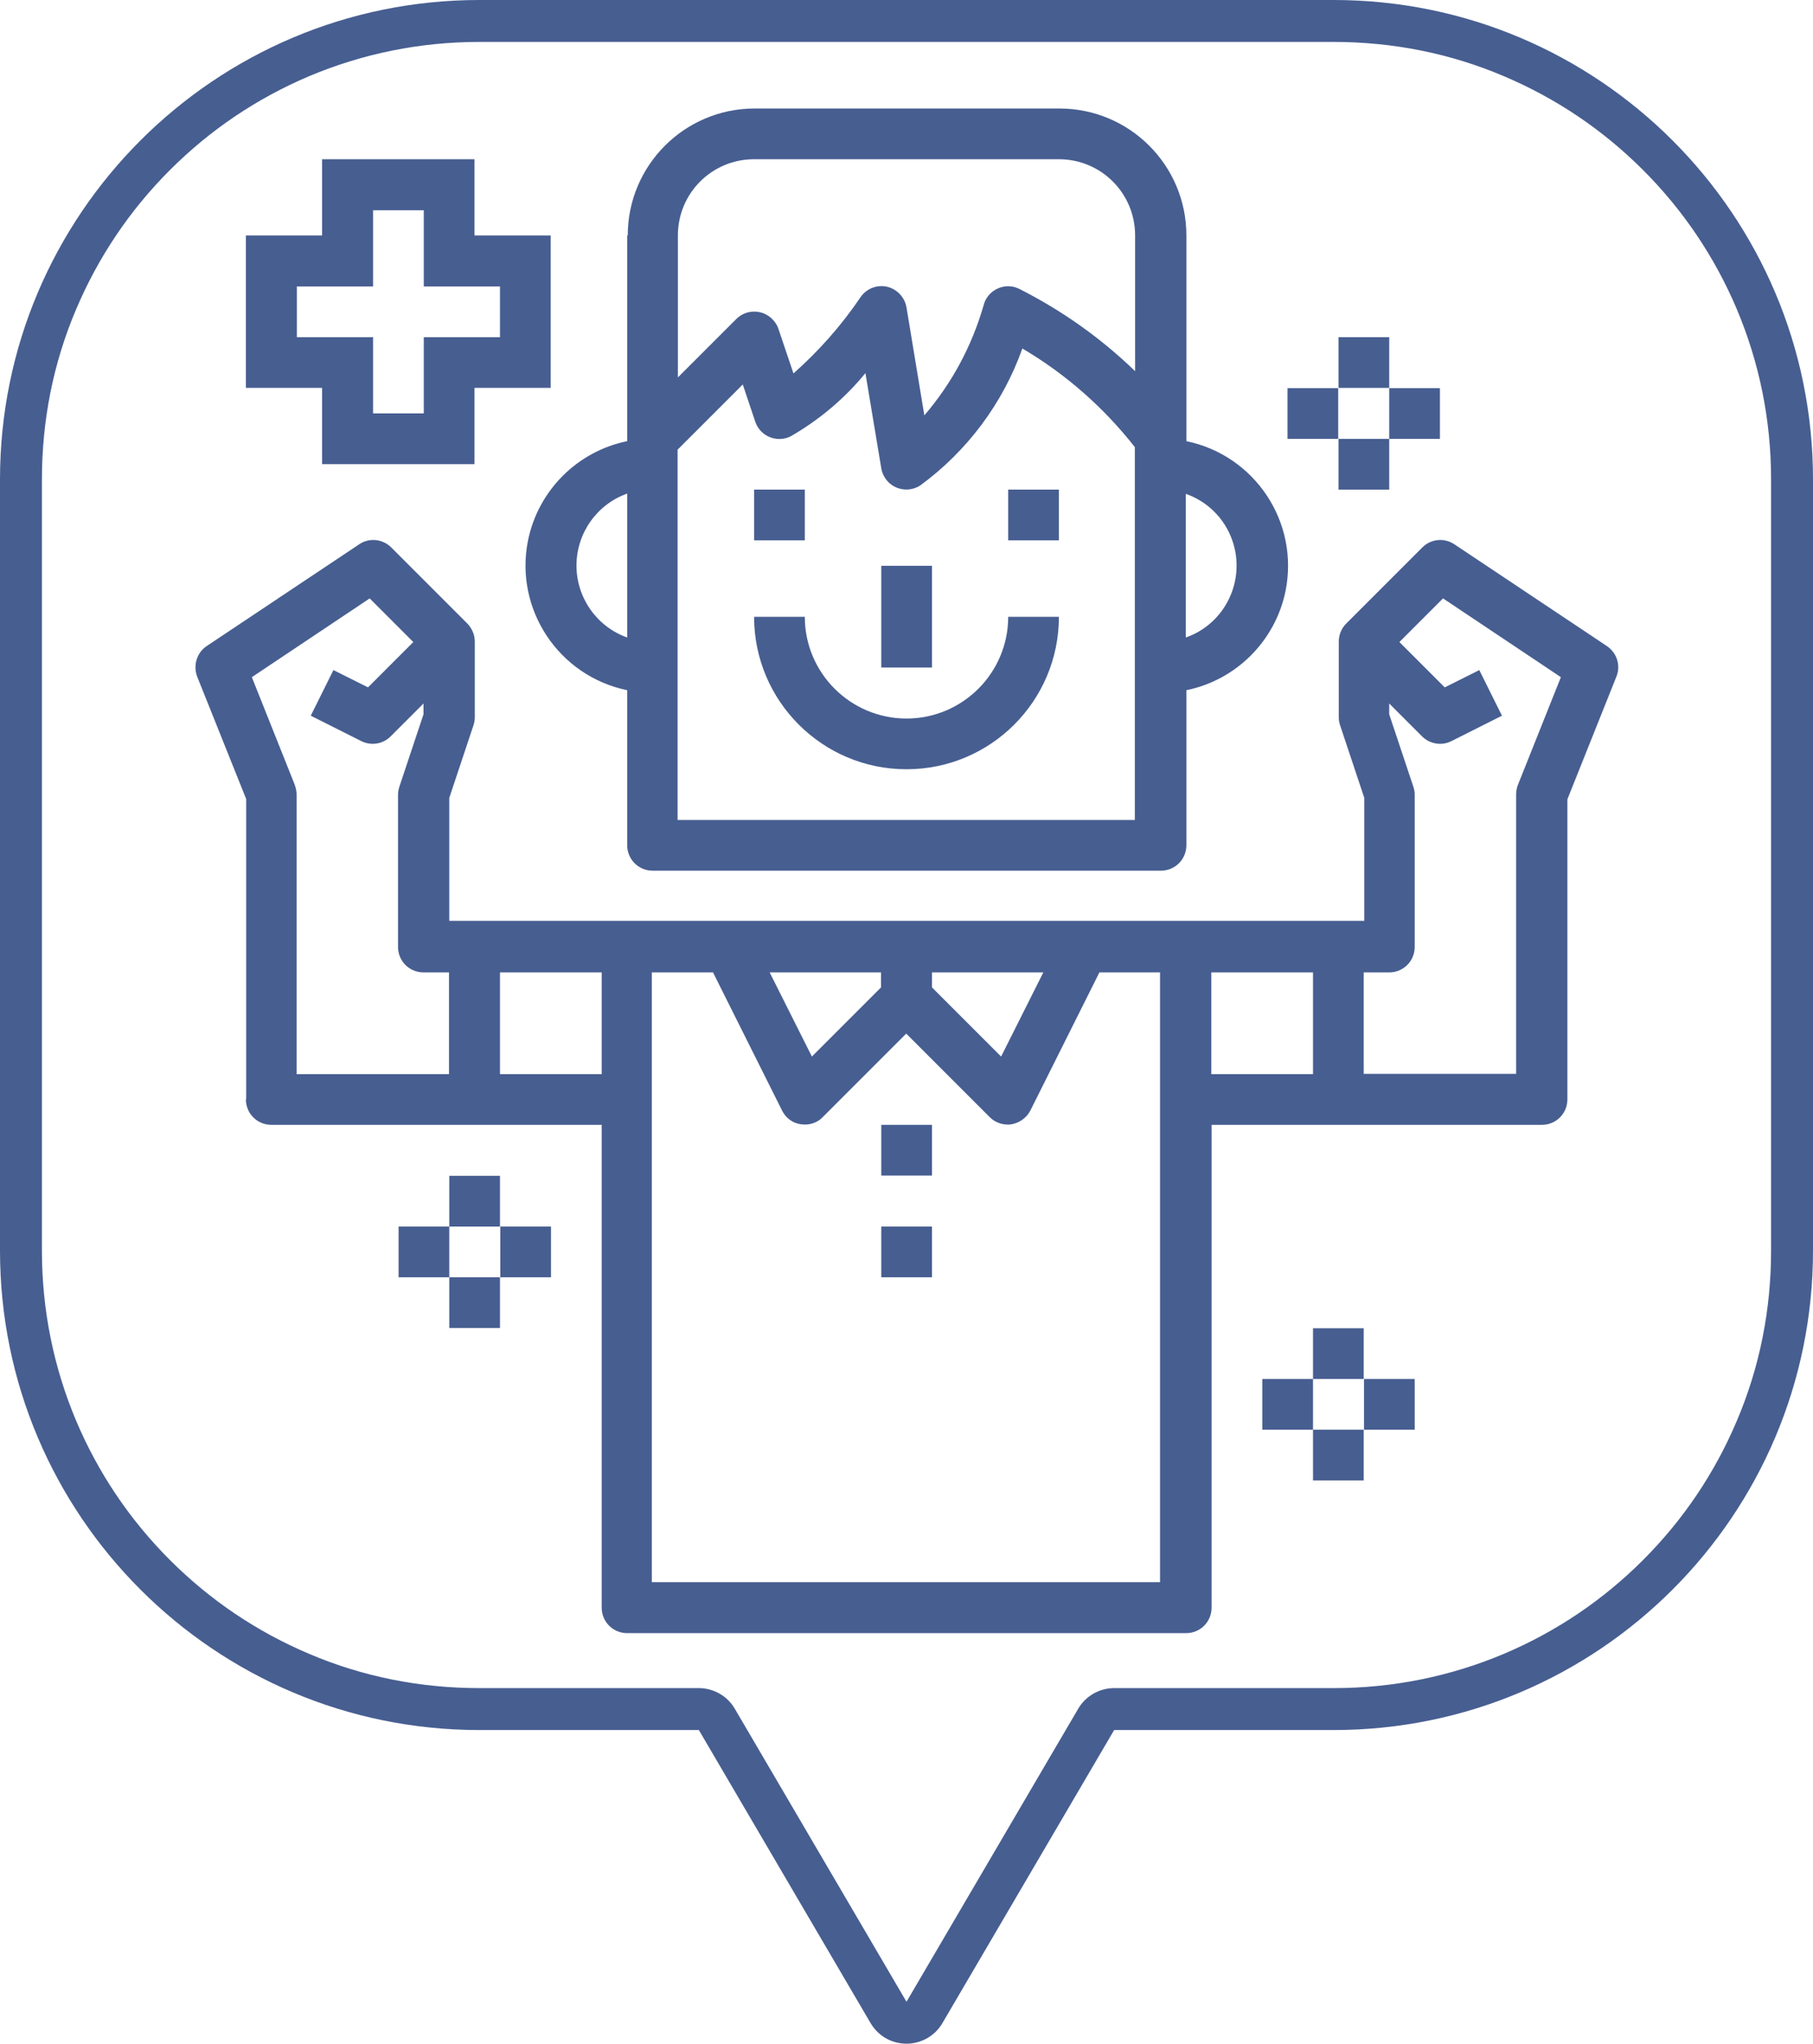 <svg xmlns="http://www.w3.org/2000/svg" xmlns:xlink="http://www.w3.org/1999/xlink" id="a" width="64" height="72.13" viewBox="0 0 64 72.13"><defs><style>.e{fill:none;}.f{clip-path:url(#b);}.g{fill:#475e91;}.h{clip-path:url(#c);}</style><clipPath id="b"><rect class="e" width="64" height="72.13"></rect></clipPath><clipPath id="c"><rect class="e" y="0" width="64" height="72.13"></rect></clipPath></defs><g class="f"><g class="h"><path class="g" d="M32,70.65s0,0,0,0l6.06-10.34c.26-.45.75-.73,1.27-.73h7.75c2.09,0,4.11-.41,6.01-1.21,1.84-.78,3.49-1.89,4.91-3.31,1.42-1.42,2.53-3.07,3.31-4.91.81-1.9,1.21-3.93,1.21-6.01v-27.22c0-2.09-.41-4.11-1.21-6.01-.78-1.84-1.89-3.49-3.31-4.91-1.42-1.42-3.07-2.53-4.91-3.31-1.9-.81-3.93-1.21-6.01-1.21h-30.16c-2.09,0-4.11.41-6.01,1.21-1.84.78-3.49,1.89-4.91,3.31-1.42,1.42-2.53,3.07-3.31,4.91-.81,1.9-1.21,3.93-1.21,6.01v27.22c0,2.09.41,4.11,1.21,6.01.78,1.84,1.89,3.49,3.31,4.91,1.42,1.42,3.07,2.53,4.91,3.31,1.9.81,3.93,1.21,6.01,1.21h7.75c.52,0,1.01.28,1.27.73l6.06,10.34ZM32,72.13c-.49,0-.98-.24-1.27-.73l-6.06-10.34h-7.75C7.58,61.06,0,53.48,0,44.14v-27.22C0,7.58,7.58,0,16.92,0h30.16c9.34,0,16.92,7.58,16.92,16.92v27.22c0,9.34-7.58,16.92-16.92,16.92h-7.75l-6.06,10.34c-.28.48-.78.73-1.27.73Z"></path><rect class="e" x="8" y="5" width="49" height="51"></rect></g></g><g id="d"><path class="g" d="M28.41,21.77h-1.79c0,2.97,2.41,5.38,5.38,5.38s5.38-2.41,5.38-5.38h-1.79c0,1.98-1.61,3.59-3.59,3.59s-3.59-1.61-3.59-3.59Z"></path><path class="g" d="M22.14,8.31v7.26c-1.76.36-3.14,1.74-3.5,3.5-.49,2.43,1.08,4.79,3.5,5.29v5.47c0,.5.4.9.9.9h17.94c.5,0,.9-.4.9-.9v-5.47c1.76-.36,3.14-1.74,3.5-3.5.49-2.43-1.08-4.79-3.5-5.29v-7.26c0-2.48-2.01-4.48-4.48-4.48h-10.76c-2.48,0-4.48,2.01-4.48,4.48ZM41.86,17.43c.77.27,1.37.87,1.64,1.64.49,1.4-.24,2.94-1.64,3.43v-5.07ZM23.93,15.86l2.29-2.29.44,1.31s.03.08.05.12c.22.44.76.62,1.2.4,1.01-.58,1.9-1.33,2.64-2.23l.56,3.36c.02.13.07.24.14.35.27.41.83.52,1.24.25,1.65-1.21,2.91-2.89,3.6-4.83,1.53.9,2.87,2.08,3.97,3.48v13.16h-16.14v-13.08ZM23.93,8.31c0-1.49,1.2-2.69,2.69-2.69h10.76c1.49,0,2.69,1.2,2.69,2.69v4.79c-1.21-1.17-2.58-2.14-4.08-2.9-.06-.03-.12-.05-.18-.07-.48-.12-.97.17-1.09.65-.41,1.43-1.12,2.75-2.09,3.88l-.63-3.81c-.04-.24-.18-.46-.39-.6-.41-.28-.97-.16-1.24.25-.67.99-1.47,1.89-2.36,2.68l-.53-1.57c-.04-.13-.12-.25-.22-.35-.35-.35-.92-.35-1.27,0l-2.06,2.06v-5.01ZM22.14,17.43v5.07c-1.07-.38-1.79-1.4-1.79-2.54,0-1.14.72-2.16,1.79-2.54Z"></path><path class="g" d="M32.9,23.56h-1.79v-3.59h1.79v3.59Z"></path><path class="g" d="M37.38,19.07h-1.79v-1.79h1.79v1.79Z"></path><path class="g" d="M28.41,19.07h-1.79v-1.79h1.79v1.79Z"></path><path class="g" d="M32.9,41.49h-1.79v-1.79h1.79v1.79Z"></path><path class="g" d="M32.9,45.08h-1.79v-1.79h1.79v1.79Z"></path><path class="g" d="M8.68,38.8c0,.5.4.9.9.9h11.66v17.04c0,.5.4.9.9.9h19.73c.5,0,.9-.4.9-.9v-17.04h11.66c.5,0,.9-.4.9-.9v-10.59s1.73-4.33,1.73-4.33c.16-.39.02-.84-.34-1.08l-5.38-3.59c-.36-.24-.83-.19-1.13.11l-2.69,2.69c-.17.17-.26.4-.26.63v2.69c0,.1.02.19.05.28l.85,2.55v4.34H15.86v-4.34s.85-2.55.85-2.55c.03-.09.05-.19.05-.28v-2.69c0-.24-.1-.46-.26-.63l-2.69-2.69c-.3-.3-.78-.35-1.13-.11l-5.38,3.59c-.35.23-.49.68-.34,1.08l1.73,4.32v10.59s0,0,0,0ZM48.14,34.32h.9c.5,0,.9-.4.9-.9v-5.38c0-.1-.02-.19-.05-.28l-.85-2.55v-.38s1.16,1.16,1.16,1.16c.27.27.69.34,1.03.17l1.79-.9-.8-1.61-1.22.61-1.6-1.6,1.54-1.54,4.16,2.78-1.52,3.81c-.04.11-.06.22-.06.33v9.86h-5.38v-3.59ZM42.76,34.32h3.59v3.59h-3.59v-3.59ZM31.1,34.85l-2.44,2.44-1.49-2.97h3.93v.53ZM36.83,34.32l-1.49,2.97-2.44-2.44v-.53h3.93ZM23.03,34.32h2.14s2.44,4.88,2.44,4.88c.13.26.37.44.66.48.05,0,.1.01.14.01.24,0,.47-.09.63-.26l2.95-2.95,2.95,2.95c.17.17.4.26.63.26.05,0,.1,0,.14-.01.28-.05.53-.23.66-.48l2.44-4.88h2.14v21.52h-17.94v-21.52ZM17.65,34.32h3.59v3.59h-3.59v-3.59ZM10.41,27.71l-1.52-3.81,4.16-2.78,1.54,1.54-1.6,1.6-1.22-.61-.8,1.61,1.79.9c.35.17.76.1,1.03-.17l1.16-1.16v.38s-.85,2.55-.85,2.55c-.03.09-.05.19-.05.28v5.38c0,.5.4.9.9.9h.9v3.59h-5.38v-9.86c0-.11-.02-.22-.06-.33Z"></path><path class="g" d="M11.37,5.62v2.69h-2.69s0,5.38,0,5.38h2.69v2.69s5.38,0,5.38,0v-2.69h2.69s0-5.38,0-5.38h-2.69v-2.69s-5.38,0-5.38,0ZM13.17,10.11v-2.69h1.79v2.69s2.69,0,2.69,0v1.79h-2.69s0,2.69,0,2.69h-1.79v-2.69s-2.69,0-2.69,0v-1.79h2.69Z"></path><path class="g" d="M49.04,13.69h-1.79v-1.79h1.79v1.79Z"></path><path class="g" d="M49.04,17.28h-1.79v-1.79h1.79v1.79Z"></path><path class="g" d="M50.83,15.49h-1.79v-1.79h1.79v1.79Z"></path><path class="g" d="M47.24,15.49h-1.79v-1.79h1.79v1.79Z"></path><path class="g" d="M17.65,43.29h-1.79v-1.79h1.79v1.79Z"></path><path class="g" d="M17.65,46.87h-1.79v-1.79h1.79v1.79Z"></path><path class="g" d="M19.45,45.08h-1.79v-1.79h1.79v1.79Z"></path><path class="g" d="M15.86,45.08h-1.79v-1.79h1.79v1.79Z"></path><path class="g" d="M48.14,48.67h-1.79v-1.79h1.79v1.79Z"></path><path class="g" d="M48.14,52.25h-1.79v-1.79h1.79v1.79Z"></path><path class="g" d="M49.94,50.46h-1.79v-1.79h1.79v1.79Z"></path><path class="g" d="M46.35,50.46h-1.79v-1.79h1.79v1.79Z"></path></g></svg>